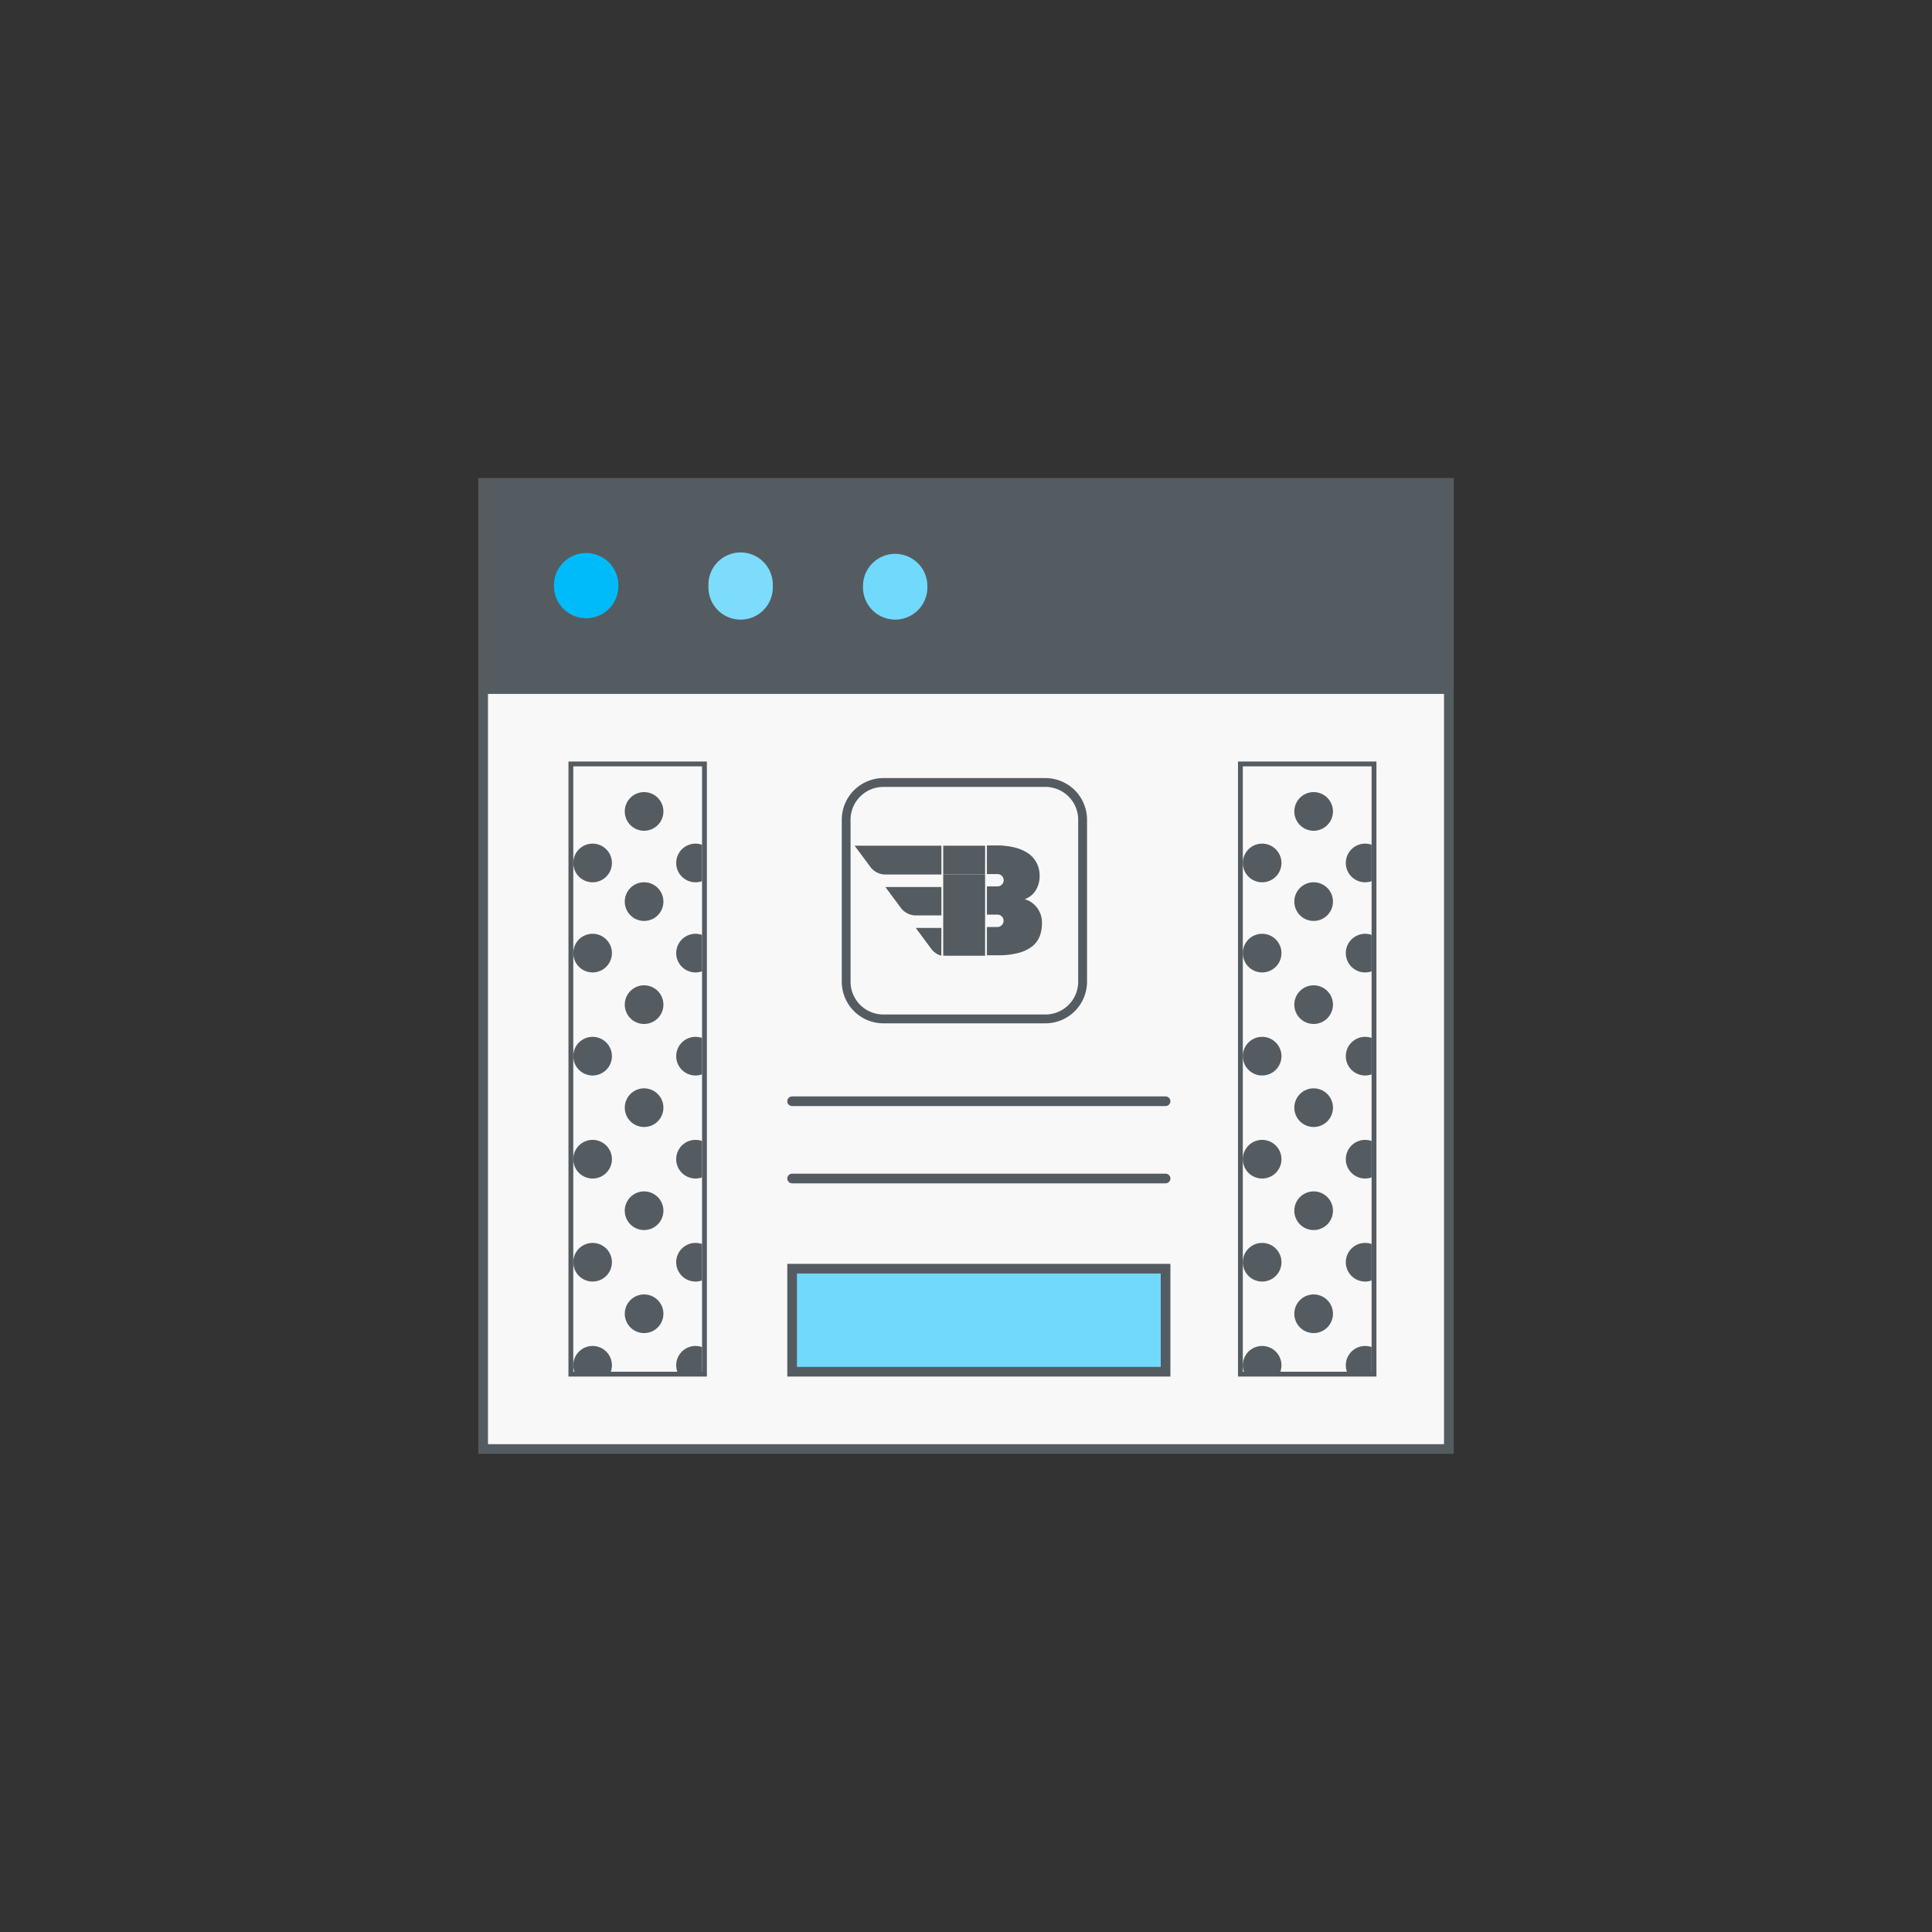 <svg id="Layer_1" data-name="Layer 1" xmlns="http://www.w3.org/2000/svg" xmlns:xlink="http://www.w3.org/1999/xlink" viewBox="0 0 100 100"><rect x="0" y="0" width="100" height="100" fill="#333333" stroke="none"/><defs><style>.cls-1,.cls-3,.cls-6,.cls-9{fill:none;}.cls-2{fill:#f8f8f8;}.cls-2,.cls-4,.cls-5,.cls-7,.cls-8{fill-rule:evenodd;}.cls-11,.cls-3,.cls-6,.cls-9{stroke:#555c61;}.cls-3,.cls-9{stroke-width:0.5px;}.cls-10,.cls-11,.cls-4{fill:#555c61;}.cls-5{fill:#00bbf9;}.cls-6{stroke-width:2px;}.cls-7{fill:#7ddcfc;}.cls-8{fill:#70d9fc;}.cls-9{stroke-linecap:round;}.cls-11{stroke-miterlimit:10;stroke-width:0.25px;}.cls-12{clip-path:url(#clip-path);}.cls-13{clip-path:url(#clip-path-2);}</style><clipPath id="clip-path"><path class="cls-1" d="M64.328,71h6.666V39.667H64.328Z"/></clipPath><clipPath id="clip-path-2"><path class="cls-1" d="M29.673,71h6.665V39.667H29.674Z"/></clipPath></defs><path class="cls-2" d="M25.008,75H74.992V25H25.008Z"/><path class="cls-3" d="M25.008,75H74.992V25H25.008Z"/><path class="cls-4" d="M25.008,35.667H74.992V25H25.008Z"/><path class="cls-3" d="M25.008,35.667H74.992V25H25.008Z"/><path class="cls-3" d="M64.328,71h6.666V39.667H64.328Z"/><path class="cls-3" d="M29.673,71h6.665V39.667H29.674Z"/><path class="cls-5" d="M33.006,30.333a2.666,2.666,0,0,1-5.332,0v0a2.666,2.666,0,0,1,5.332-.082v.082Z"/><path class="cls-6" d="M33.006,30.333a2.666,2.666,0,0,1-5.332,0v0a2.666,2.666,0,0,1,5.332-.082v.082Z"/><path class="cls-7" d="M41,30.333a2.666,2.666,0,1,1-5.331.083c0-.028,0-.055,0-.083A2.666,2.666,0,1,1,41,30.251c0,.027,0,.055,0,.082"/><path class="cls-6" d="M41,30.333a2.666,2.666,0,1,1-5.331.083c0-.028,0-.055,0-.083A2.666,2.666,0,1,1,41,30.251C41,30.278,41,30.306,41,30.333Z"/><path class="cls-8" d="M49,30.333a2.666,2.666,0,1,1-5.331.083c0-.028,0-.055,0-.083a2.666,2.666,0,0,1,5.332,0h0"/><path class="cls-6" d="M49,30.333a2.666,2.666,0,1,1-5.331.083c0-.028,0-.055,0-.083a2.666,2.666,0,0,1,5.332,0h0Z"/><path class="cls-8" d="M41,71H60.33V65.667H41Z"/><path class="cls-3" d="M41,71H60.33V65.667H41Z"/><path class="cls-9" d="M41,57H60.33"/><path class="cls-9" d="M41,61H60.33"/><path class="cls-10" d="M48.727,47.382V45.911h-2.9l.8,1.08a.977.977,0,0,0,.783.391Z"/><path class="cls-10" d="M48.727,48.03H47.4l.8,1.08a.96.96,0,0,0,.522.357Z"/><path class="cls-10" d="M48.727,45.263V43.774H44.236l.817,1.1a.971.971,0,0,0,.78.391Z"/><path class="cls-10" d="M53.672,46.974a1.254,1.254,0,0,0-.633-.433,1.187,1.187,0,0,0,.283-.149,1.026,1.026,0,0,0,.246-.246,1.367,1.367,0,0,0,.243-.8,1.449,1.449,0,0,0-.156-.686,1.4,1.4,0,0,0-.45-.5,2.185,2.185,0,0,0-.707-.3,3.972,3.972,0,0,0-.924-.1h-.492v1.482h.568v0a.319.319,0,0,1,0,.637h-.568v1.461h.547a.319.319,0,0,1,.3.215.324.324,0,0,1-.3.426h-.547v1.464h.537a4.073,4.073,0,0,0,1.118-.128,1.9,1.9,0,0,0,.71-.35,1.218,1.218,0,0,0,.374-.522,1.925,1.925,0,0,0,.111-.658A1.288,1.288,0,0,0,53.672,46.974Z"/><path class="cls-10" d="M50.989,45.263H48.821v4.2c.066,0,.132.007.2.007h1.967Z"/><path class="cls-10" d="M50.989,43.774H48.821v1.489c.066,0,.132,0,.2,0h1.967Z"/><path class="cls-11" d="M54.11,52.843H45.725a2.033,2.033,0,0,1-2.03-2.03V42.428a2.033,2.033,0,0,1,2.03-2.03H54.11a2.033,2.033,0,0,1,2.03,2.03v8.385A2.033,2.033,0,0,1,54.11,52.843ZM45.725,40.606A1.825,1.825,0,0,0,43.9,42.428v8.385a1.825,1.825,0,0,0,1.822,1.822H54.11a1.824,1.824,0,0,0,1.822-1.822V42.428a1.824,1.824,0,0,0-1.822-1.822Z"/><g class="cls-12"><path class="cls-2" d="M64.328,71h6.666V39.667H64.328Z"/><path class="cls-4" d="M68.994,42a1,1,0,1,1-1-1,1,1,0,0,1,1,1"/><path class="cls-4" d="M66.328,44.667a1,1,0,1,1-1-1,1,1,0,0,1,1,1h0"/><path class="cls-4" d="M71.659,44.667a1,1,0,1,1-1-1,1,1,0,0,1,1,1h0"/><path class="cls-4" d="M68.994,46.667a1,1,0,1,1-1-1,1,1,0,0,1,1,1h0"/><path class="cls-4" d="M66.328,49.333a1,1,0,1,1-1-1,1,1,0,0,1,1,1"/><path class="cls-4" d="M71.659,49.333a1,1,0,1,1-1-1,1,1,0,0,1,1,1"/><path class="cls-4" d="M68.994,52a1,1,0,1,1-1-1,1,1,0,0,1,1,1h0"/><path class="cls-4" d="M66.328,54.667a1,1,0,1,1-1-1,1,1,0,0,1,1,1"/><path class="cls-4" d="M71.659,54.667a1,1,0,1,1-1-1,1,1,0,0,1,1,1"/><path class="cls-4" d="M68.994,57.333a1,1,0,1,1-1-1,1,1,0,0,1,1,1"/><path class="cls-4" d="M66.328,60a1,1,0,1,1-1-1,1,1,0,0,1,1,1"/><path class="cls-4" d="M71.659,60a1,1,0,1,1-1-1,1,1,0,0,1,1,1"/><path class="cls-4" d="M68.994,62.667a1,1,0,1,1-1-1,1,1,0,0,1,1,1"/><path class="cls-4" d="M66.328,65.333a1,1,0,1,1-1-1,1,1,0,0,1,1,1h0"/><path class="cls-4" d="M71.659,65.333a1,1,0,1,1-1-1,1,1,0,0,1,1,1h0"/><path class="cls-4" d="M68.994,68a1,1,0,1,1-1-1,1,1,0,0,1,1,1"/><path class="cls-4" d="M66.328,70.667a1,1,0,1,1-1-1,1,1,0,0,1,1,1h0"/><path class="cls-4" d="M71.659,70.667a1,1,0,1,1-1-1,1,1,0,0,1,1,1h0"/></g><g class="cls-13"><path class="cls-2" d="M29.673,71h6.665V39.667H29.674Z"/><path class="cls-4" d="M34.338,42a1,1,0,1,1-2,0v0a1,1,0,0,1,2,0"/><path class="cls-4" d="M31.673,44.667a1,1,0,0,1-2,0h0a1,1,0,1,1,2,0"/><path class="cls-4" d="M37,44.667a1,1,0,0,1-2,0h0a1,1,0,1,1,2,0"/><path class="cls-4" d="M34.338,46.667a1,1,0,0,1-2,0h0a1,1,0,1,1,2,0"/><path class="cls-4" d="M31.673,49.333a1,1,0,1,1-2,0v0a1,1,0,0,1,2,0"/><path class="cls-4" d="M37,49.333a1,1,0,1,1-2,0v0a1,1,0,0,1,2,0"/><path class="cls-4" d="M34.338,52a1,1,0,1,1-2,0v0a1,1,0,0,1,2,0"/><path class="cls-4" d="M31.673,54.667a1,1,0,0,1-2,0h0a1,1,0,1,1,2,0"/><path class="cls-4" d="M37,54.667a1,1,0,0,1-2,0h0a1,1,0,1,1,2,0"/><path class="cls-4" d="M34.338,57.333a1,1,0,0,1-2,0v0a1,1,0,0,1,2,0"/><path class="cls-4" d="M31.673,60a1,1,0,1,1-2,0v0a1,1,0,0,1,2,0"/><path class="cls-4" d="M37,60a1,1,0,0,1-2,0v0a1,1,0,0,1,2,0"/><path class="cls-4" d="M34.338,62.667a1,1,0,0,1-2,0h0a1,1,0,1,1,2,0"/><path class="cls-4" d="M31.673,65.333a1,1,0,1,1-2,0v0a1,1,0,0,1,2,0"/><path class="cls-4" d="M37,65.333a1,1,0,0,1-2,0v0a1,1,0,0,1,2,0"/><path class="cls-4" d="M34.338,68a1,1,0,1,1-2,0v0a1,1,0,0,1,2,0"/><path class="cls-4" d="M31.673,70.667a1,1,0,0,1-2,0h0a1,1,0,1,1,2,0"/><path class="cls-4" d="M37,70.667a1,1,0,0,1-2,0h0a1,1,0,1,1,2,0"/></g></svg>